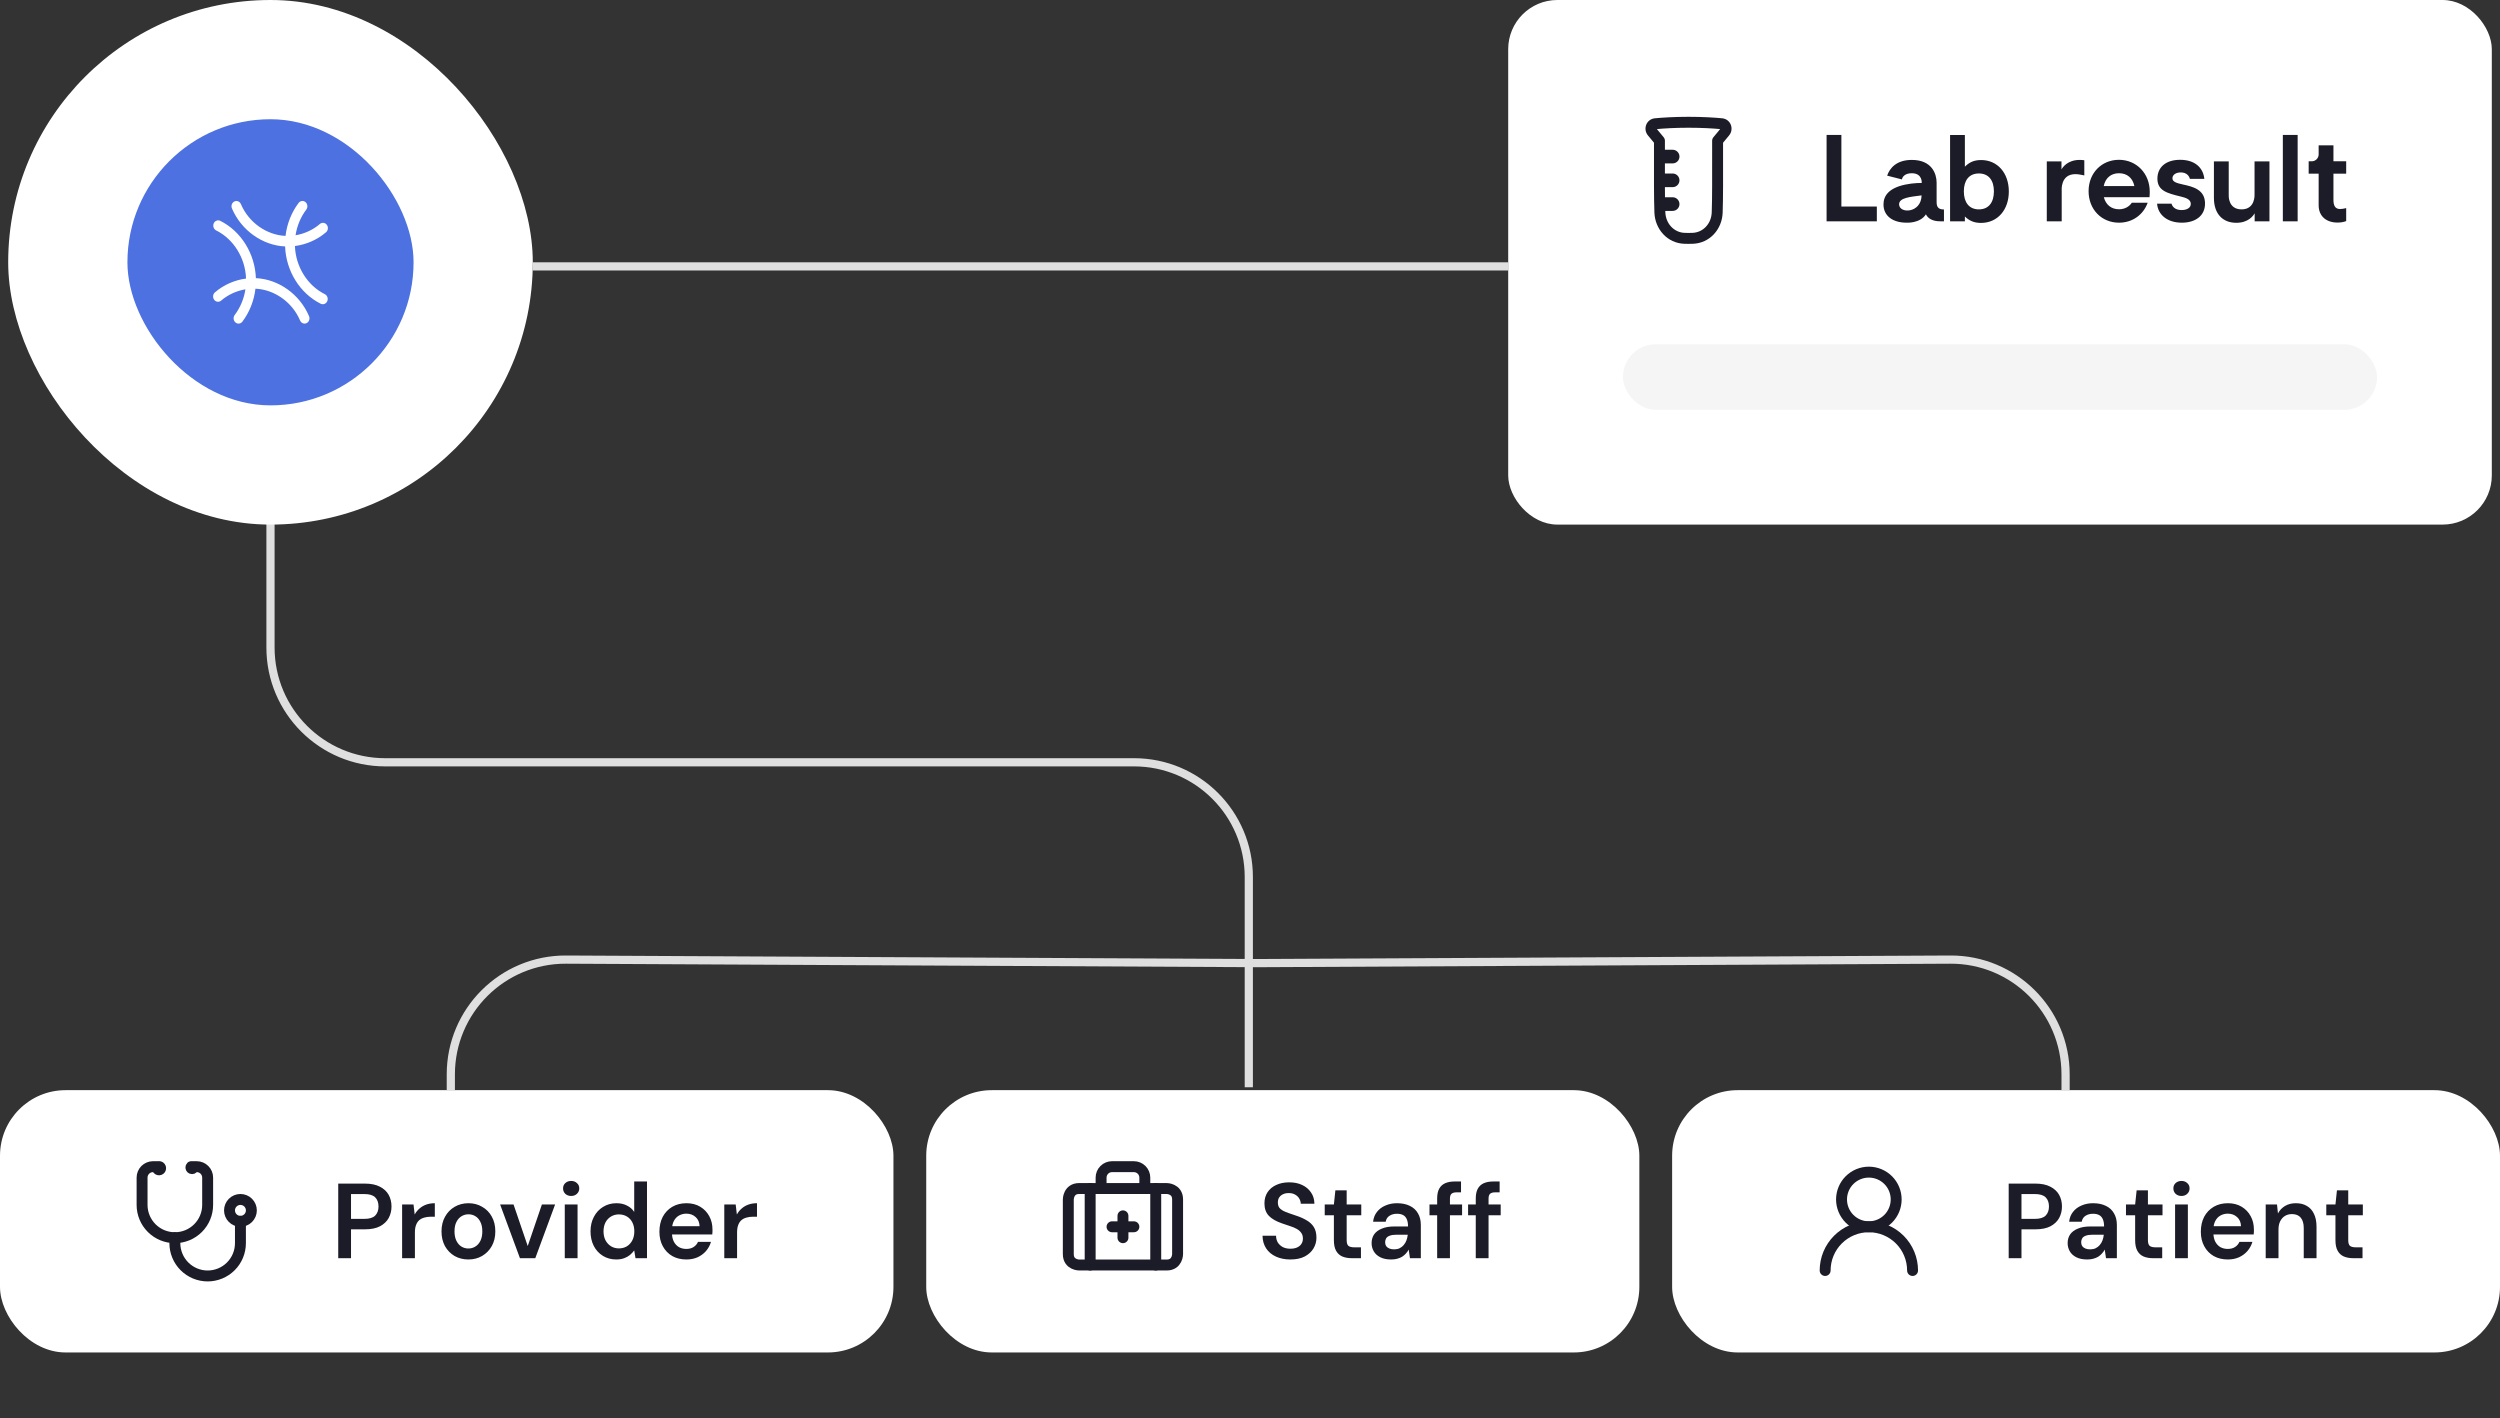 <svg width="305" height="173" viewBox="0 0 305 173" fill="none" xmlns="http://www.w3.org/2000/svg">
<rect x="0" y="0" width="305" height="173" fill="#333333" stroke="none"/>
<line x1="184" y1="32.5" x2="65" y2="32.5" stroke="#DFDFDF"/>
<rect x="184" width="120" height="64" rx="6" fill="white"/>
<path fill-rule="evenodd" clip-rule="evenodd" d="M206 14.25C204.227 14.25 202.817 14.345 201.904 14.43C200.847 14.53 200.407 15.746 201.05 16.523L201.786 17.411V22.644C201.786 23.926 201.808 25.023 201.837 25.922C201.904 27.937 203.402 29.682 205.51 29.743C205.671 29.747 205.834 29.75 206 29.75C206.173 29.75 206.343 29.747 206.511 29.742C208.607 29.679 210.099 27.949 210.164 25.942C210.193 25.05 210.214 23.95 210.214 22.644L210.214 17.411L210.949 16.523C211.593 15.746 211.153 14.53 210.095 14.43C209.183 14.345 207.773 14.25 206 14.25ZM202.966 16.745L202.14 15.748C203.019 15.668 204.345 15.583 206 15.583C207.655 15.583 208.981 15.668 209.86 15.748L209.034 16.745C208.935 16.865 208.881 17.015 208.881 17.17L208.88 22.644C208.88 23.936 208.86 25.021 208.831 25.899C208.786 27.29 207.778 28.37 206.47 28.409C206.316 28.414 206.158 28.417 206 28.417C205.848 28.417 205.697 28.414 205.549 28.41C204.233 28.372 203.216 27.281 203.17 25.878C203.168 25.83 203.167 25.781 203.165 25.731H204.061C204.522 25.731 204.895 25.358 204.895 24.898C204.895 24.438 204.522 24.064 204.061 24.064H203.129C203.123 23.677 203.12 23.266 203.119 22.833H204.061C204.522 22.833 204.895 22.46 204.895 22C204.895 21.54 204.522 21.167 204.061 21.167H203.119V19.936H204.061C204.522 19.936 204.895 19.562 204.895 19.102C204.895 18.642 204.522 18.269 204.061 18.269H203.119V17.17C203.119 17.015 203.065 16.865 202.966 16.745Z" fill="#1C1C29"/>
<path d="M224.649 25.194H228.975V27H222.843V16.458H224.649V25.194ZM236.267 24.62C236.267 25.124 236.365 25.558 237.163 25.558V27H236.701C235.721 27 235.175 26.608 234.965 26.146C234.251 27.266 232.613 27.168 232.613 27.168C230.933 27.168 229.785 26.356 229.785 24.942C229.785 23.864 230.457 22.94 232.445 22.52C233.509 22.296 234.447 22.324 234.447 22.324C234.447 22.324 234.573 21.134 233.229 21.134C232.361 21.134 232.067 21.624 232.039 21.89L230.233 21.428C230.541 20.518 231.367 19.51 233.243 19.51C235.721 19.51 236.267 21.246 236.267 22.282V24.62ZM231.689 24.928C231.689 26.09 234.391 26.048 234.433 23.836C233.061 24.018 231.689 24.116 231.689 24.928ZM241.689 19.524C243.719 19.524 245.077 21.134 245.077 23.36C245.077 25.572 243.733 27.196 241.675 27.196C240.821 27.196 240.233 26.916 239.715 26.412V27H237.909V16.472H239.715V20.336C240.219 19.832 240.793 19.524 241.689 19.524ZM241.423 25.544C242.627 25.544 243.257 24.676 243.257 23.346C243.257 22.016 242.627 21.162 241.423 21.162C240.219 21.162 239.589 22.016 239.589 23.346C239.589 24.676 240.219 25.544 241.423 25.544ZM253.726 19.51C253.922 19.51 254.118 19.524 254.286 19.552V21.4C253.838 21.302 253.502 21.246 253.194 21.246C251.346 21.246 251.528 23.248 251.528 23.248V27H249.708V19.692H251.5V20.672C251.626 20.448 252.214 19.51 253.726 19.51ZM262.269 23.374C262.269 23.5 262.269 23.766 262.241 24.06H256.669C256.907 24.97 257.565 25.53 258.517 25.53C259.217 25.53 259.749 25.222 260.085 24.732H262.017C261.485 26.202 260.169 27.168 258.517 27.168C256.403 27.168 254.807 25.558 254.807 23.318C254.807 21.106 256.403 19.496 258.517 19.496C260.659 19.496 262.269 21.176 262.269 23.374ZM260.393 22.702C260.197 21.736 259.525 21.134 258.517 21.134C257.523 21.134 256.851 21.736 256.655 22.702H260.393ZM266.311 22.506C267.529 22.772 269.013 23.122 269.013 24.83C269.013 26.356 267.809 27.168 266.185 27.168C264.421 27.168 263.273 26.216 263.161 24.844H264.925C265.009 25.166 265.317 25.628 266.157 25.628C266.815 25.628 267.277 25.348 267.277 24.872C267.277 24.312 266.633 24.116 266.045 23.976C264.379 23.57 263.203 23.262 263.203 21.792C263.203 20.448 264.183 19.496 265.975 19.496C267.781 19.496 268.789 20.462 268.929 21.82H267.165C267.081 21.47 266.773 21.036 266.045 21.036C265.401 21.036 265.037 21.372 265.037 21.75C265.037 22.184 265.541 22.338 266.311 22.506ZM272.828 27.182C271.148 27.182 270.098 26.062 270.098 24.158V19.692H271.904V23.85C271.904 23.85 271.82 25.544 273.472 25.544C275.166 25.544 275.054 23.738 275.054 23.738V19.692H276.874V27H275.068V26.02C274.9 26.314 274.312 27.182 272.828 27.182ZM280.313 27H278.507V16.458H280.313V27ZM284.681 21.19V24.396C284.681 25.082 284.891 25.502 285.493 25.502C285.717 25.502 285.997 25.446 286.235 25.39V26.972C285.983 27.07 285.633 27.154 285.185 27.154C283.799 27.154 282.875 26.37 282.875 25.04V21.19H281.657V19.678H282.035C282.497 19.678 282.875 19.3 282.875 18.838V17.732H284.681V19.678H286.235V21.19H284.681Z" fill="#1C1C29"/>
<rect x="198" y="42" width="92" height="8" rx="4" fill="#F5F5F5"/>
<rect y="133" width="109" height="32" rx="8" fill="white"/>
<g clip-path="url(#clip0_17_173)">
<path d="M19.2 142.533C19.202 142.575 19.218 142.615 19.244 142.648C19.271 142.68 19.307 142.704 19.347 142.715C19.388 142.726 19.431 142.724 19.47 142.709C19.509 142.695 19.543 142.668 19.566 142.633C19.589 142.598 19.601 142.557 19.599 142.515C19.598 142.473 19.583 142.432 19.558 142.399C19.532 142.366 19.496 142.342 19.456 142.33C19.416 142.318 19.373 142.319 19.333 142.333H18.667C18.313 142.333 17.974 142.474 17.724 142.724C17.474 142.974 17.333 143.313 17.333 143.667V147C17.333 148.061 17.755 149.078 18.505 149.828C19.255 150.579 20.273 151 21.333 151C22.394 151 23.412 150.579 24.162 149.828C24.912 149.078 25.333 148.061 25.333 147V143.667C25.333 143.313 25.193 142.974 24.943 142.724C24.693 142.474 24.354 142.333 24 142.333H23.333C23.32 142.346 23.31 142.362 23.303 142.379C23.296 142.396 23.292 142.415 23.292 142.433C23.292 142.452 23.296 142.47 23.303 142.487C23.31 142.505 23.32 142.52 23.333 142.533C23.346 142.546 23.362 142.557 23.379 142.564C23.396 142.571 23.415 142.575 23.433 142.575C23.452 142.575 23.47 142.571 23.488 142.564C23.505 142.557 23.52 142.546 23.533 142.533" stroke="#1C1C29" stroke-width="1.333" stroke-linecap="round" stroke-linejoin="round"/>
<path d="M21.333 151V151.667C21.333 152.728 21.755 153.745 22.505 154.495C23.255 155.245 24.273 155.667 25.333 155.667C26.394 155.667 27.412 155.245 28.162 154.495C28.912 153.745 29.333 152.728 29.333 151.667V149" stroke="#1C1C29" stroke-width="1.333" stroke-linecap="round" stroke-linejoin="round"/>
<path d="M28 147.667C28 148.02 28.14 148.359 28.39 148.609C28.641 148.86 28.98 149 29.333 149C29.687 149 30.026 148.86 30.276 148.609C30.526 148.359 30.667 148.02 30.667 147.667C30.667 147.313 30.526 146.974 30.276 146.724C30.026 146.474 29.687 146.333 29.333 146.333C28.98 146.333 28.641 146.474 28.39 146.724C28.14 146.974 28 147.313 28 147.667Z" stroke="#1C1C29" stroke-width="1.333" stroke-linecap="round" stroke-linejoin="round"/>
</g>
<path d="M41.264 153.5V144.4H44.54C45.268 144.4 45.871 144.526 46.347 144.777C46.824 145.02 47.179 145.349 47.413 145.765C47.647 146.181 47.764 146.658 47.764 147.195C47.764 147.698 47.652 148.161 47.426 148.586C47.201 149.002 46.85 149.34 46.373 149.6C45.897 149.851 45.286 149.977 44.54 149.977H42.824V153.5H41.264ZM42.824 148.703H44.449C45.065 148.703 45.507 148.569 45.775 148.3C46.044 148.023 46.178 147.654 46.178 147.195C46.178 146.718 46.044 146.346 45.775 146.077C45.507 145.808 45.065 145.674 44.449 145.674H42.824V148.703ZM49.058 153.5V146.948H50.449L50.592 148.17C50.748 147.884 50.943 147.641 51.177 147.442C51.411 147.234 51.684 147.074 51.996 146.961C52.317 146.848 52.668 146.792 53.049 146.792V148.443H52.503C52.243 148.443 51.996 148.478 51.762 148.547C51.528 148.608 51.324 148.712 51.151 148.859C50.986 148.998 50.856 149.193 50.761 149.444C50.666 149.687 50.618 149.994 50.618 150.367V153.5H49.058ZM57.14 153.656C56.516 153.656 55.953 153.513 55.45 153.227C54.956 152.932 54.566 152.529 54.28 152.018C54.003 151.498 53.864 150.904 53.864 150.237C53.864 149.552 54.007 148.954 54.293 148.443C54.579 147.923 54.969 147.52 55.463 147.234C55.966 146.939 56.529 146.792 57.153 146.792C57.777 146.792 58.336 146.939 58.83 147.234C59.333 147.52 59.723 147.919 60 148.43C60.286 148.941 60.429 149.539 60.429 150.224C60.429 150.909 60.286 151.507 60 152.018C59.714 152.529 59.32 152.932 58.817 153.227C58.323 153.513 57.764 153.656 57.14 153.656ZM57.14 152.317C57.452 152.317 57.734 152.239 57.985 152.083C58.245 151.927 58.453 151.693 58.609 151.381C58.765 151.069 58.843 150.683 58.843 150.224C58.843 149.765 58.765 149.383 58.609 149.08C58.462 148.768 58.258 148.534 57.998 148.378C57.747 148.222 57.465 148.144 57.153 148.144C56.85 148.144 56.568 148.222 56.308 148.378C56.048 148.534 55.84 148.768 55.684 149.08C55.528 149.383 55.45 149.765 55.45 150.224C55.45 150.683 55.528 151.069 55.684 151.381C55.84 151.693 56.044 151.927 56.295 152.083C56.555 152.239 56.837 152.317 57.14 152.317ZM63.433 153.5L61.015 146.948H62.653L64.382 152.018L66.111 146.948H67.723L65.305 153.5H63.433ZM68.902 153.5V146.948H70.462V153.5H68.902ZM69.682 145.908C69.396 145.908 69.158 145.821 68.967 145.648C68.785 145.466 68.694 145.245 68.694 144.985C68.694 144.716 68.785 144.5 68.967 144.335C69.158 144.162 69.396 144.075 69.682 144.075C69.968 144.075 70.202 144.162 70.384 144.335C70.575 144.5 70.67 144.716 70.67 144.985C70.67 145.245 70.575 145.466 70.384 145.648C70.202 145.821 69.968 145.908 69.682 145.908ZM75.177 153.656C74.57 153.656 74.029 153.509 73.552 153.214C73.075 152.919 72.703 152.512 72.434 151.992C72.174 151.472 72.044 150.883 72.044 150.224C72.044 149.565 72.178 148.98 72.447 148.469C72.716 147.949 73.088 147.542 73.565 147.247C74.05 146.944 74.596 146.792 75.203 146.792C75.697 146.792 76.126 146.887 76.49 147.078C76.863 147.26 77.157 147.52 77.374 147.858V144.14H78.934V153.5H77.53L77.374 152.551C77.235 152.742 77.066 152.924 76.867 153.097C76.668 153.262 76.429 153.396 76.152 153.5C75.875 153.604 75.55 153.656 75.177 153.656ZM75.502 152.304C75.875 152.304 76.204 152.217 76.49 152.044C76.776 151.862 76.997 151.615 77.153 151.303C77.309 150.991 77.387 150.631 77.387 150.224C77.387 149.817 77.309 149.457 77.153 149.145C76.997 148.833 76.776 148.59 76.49 148.417C76.204 148.244 75.875 148.157 75.502 148.157C75.147 148.157 74.826 148.244 74.54 148.417C74.254 148.59 74.029 148.833 73.864 149.145C73.708 149.457 73.63 149.817 73.63 150.224C73.63 150.631 73.708 150.991 73.864 151.303C74.029 151.615 74.254 151.862 74.54 152.044C74.826 152.217 75.147 152.304 75.502 152.304ZM83.737 153.656C83.087 153.656 82.515 153.517 82.021 153.24C81.527 152.954 81.142 152.555 80.864 152.044C80.587 151.533 80.448 150.943 80.448 150.276C80.448 149.583 80.583 148.976 80.851 148.456C81.129 147.936 81.514 147.529 82.008 147.234C82.511 146.939 83.092 146.792 83.75 146.792C84.392 146.792 84.951 146.935 85.427 147.221C85.904 147.507 86.272 147.893 86.532 148.378C86.792 148.855 86.922 149.392 86.922 149.99C86.922 150.077 86.922 150.172 86.922 150.276C86.922 150.38 86.914 150.488 86.896 150.601H81.566V149.6H85.349C85.332 149.123 85.172 148.751 84.868 148.482C84.565 148.205 84.188 148.066 83.737 148.066C83.417 148.066 83.122 148.14 82.853 148.287C82.585 148.434 82.372 148.655 82.216 148.95C82.06 149.236 81.982 149.6 81.982 150.042V150.419C81.982 150.826 82.056 151.177 82.203 151.472C82.359 151.767 82.567 151.992 82.827 152.148C83.096 152.295 83.395 152.369 83.724 152.369C84.088 152.369 84.387 152.291 84.621 152.135C84.864 151.979 85.042 151.771 85.154 151.511H86.74C86.619 151.918 86.42 152.287 86.142 152.616C85.865 152.937 85.523 153.192 85.115 153.383C84.708 153.565 84.249 153.656 83.737 153.656ZM88.363 153.5V146.948H89.754L89.897 148.17C90.053 147.884 90.248 147.641 90.482 147.442C90.716 147.234 90.989 147.074 91.301 146.961C91.621 146.848 91.972 146.792 92.354 146.792V148.443H91.808C91.548 148.443 91.301 148.478 91.067 148.547C90.833 148.608 90.629 148.712 90.456 148.859C90.291 148.998 90.161 149.193 90.066 149.444C89.97 149.687 89.923 149.994 89.923 150.367V153.5H88.363Z" fill="#1C1C29"/>
<rect x="113" y="133" width="87" height="32" rx="8" fill="white"/>
<path d="M137 148.333V151" stroke="#1C1C29" stroke-width="1.333" stroke-linecap="round" stroke-linejoin="round"/>
<path d="M138.333 149.667H135.667" stroke="#1C1C29" stroke-width="1.333" stroke-linecap="round" stroke-linejoin="round"/>
<path d="M139.667 145V143.667C139.667 143.313 139.526 142.974 139.276 142.724C139.026 142.474 138.687 142.333 138.333 142.333H135.667C135.313 142.333 134.974 142.474 134.724 142.724C134.474 142.974 134.333 143.313 134.333 143.667V145" stroke="#1C1C29" stroke-width="1.333" stroke-linecap="round" stroke-linejoin="round"/>
<path d="M141 145V154.333" stroke="#1C1C29" stroke-width="1.333" stroke-linecap="round" stroke-linejoin="round"/>
<path d="M133 145V154.333" stroke="#1C1C29" stroke-width="1.333" stroke-linecap="round" stroke-linejoin="round"/>
<path d="M131.667 145H142.333C142.333 145 143.667 145 143.667 146.333V153C143.667 153 143.667 154.333 142.333 154.333H131.667C131.667 154.333 130.333 154.333 130.333 153V146.333C130.333 146.333 130.333 145 131.667 145Z" stroke="#1C1C29" stroke-width="1.333" stroke-linecap="round" stroke-linejoin="round"/>
<path d="M157.421 153.656C156.763 153.656 156.178 153.539 155.666 153.305C155.155 153.071 154.756 152.737 154.47 152.304C154.184 151.871 154.037 151.355 154.028 150.757H155.679C155.679 151.06 155.749 151.333 155.887 151.576C156.035 151.81 156.234 151.996 156.485 152.135C156.745 152.274 157.057 152.343 157.421 152.343C157.733 152.343 158.002 152.295 158.227 152.2C158.461 152.096 158.639 151.953 158.76 151.771C158.89 151.58 158.955 151.359 158.955 151.108C158.955 150.822 158.886 150.588 158.747 150.406C158.617 150.215 158.435 150.055 158.201 149.925C157.967 149.795 157.699 149.682 157.395 149.587C157.092 149.483 156.771 149.375 156.433 149.262C155.714 149.019 155.172 148.712 154.808 148.339C154.444 147.958 154.262 147.451 154.262 146.818C154.262 146.289 154.388 145.834 154.639 145.453C154.891 145.072 155.242 144.777 155.692 144.569C156.152 144.352 156.68 144.244 157.278 144.244C157.885 144.244 158.414 144.352 158.864 144.569C159.324 144.786 159.683 145.089 159.943 145.479C160.212 145.86 160.351 146.32 160.359 146.857H158.695C158.687 146.632 158.626 146.424 158.513 146.233C158.401 146.034 158.236 145.873 158.019 145.752C157.811 145.622 157.556 145.557 157.252 145.557C156.992 145.548 156.758 145.592 156.55 145.687C156.351 145.774 156.191 145.904 156.069 146.077C155.957 146.242 155.9 146.45 155.9 146.701C155.9 146.944 155.952 147.147 156.056 147.312C156.169 147.468 156.329 147.602 156.537 147.715C156.745 147.819 156.988 147.919 157.265 148.014C157.543 148.109 157.846 148.213 158.175 148.326C158.626 148.473 159.033 148.655 159.397 148.872C159.77 149.08 160.065 149.353 160.281 149.691C160.498 150.029 160.606 150.467 160.606 151.004C160.606 151.472 160.485 151.91 160.242 152.317C160 152.716 159.644 153.041 159.176 153.292C158.708 153.535 158.123 153.656 157.421 153.656ZM164.918 153.5C164.476 153.5 164.091 153.431 163.761 153.292C163.441 153.153 163.189 152.924 163.007 152.603C162.825 152.282 162.734 151.849 162.734 151.303V148.261H161.616V146.948H162.734L162.916 145.219H164.294V146.948H166.075V148.261H164.294V151.303C164.294 151.632 164.364 151.862 164.502 151.992C164.65 152.113 164.892 152.174 165.23 152.174H166.036V153.5H164.918ZM169.727 153.656C169.19 153.656 168.743 153.565 168.388 153.383C168.033 153.201 167.768 152.958 167.595 152.655C167.422 152.352 167.335 152.022 167.335 151.667C167.335 151.251 167.439 150.891 167.647 150.588C167.864 150.285 168.18 150.051 168.596 149.886C169.012 149.713 169.523 149.626 170.13 149.626H171.781C171.781 149.279 171.733 148.993 171.638 148.768C171.543 148.534 171.395 148.361 171.196 148.248C170.997 148.135 170.741 148.079 170.429 148.079C170.074 148.079 169.77 148.161 169.519 148.326C169.268 148.482 169.112 148.725 169.051 149.054H167.517C167.569 148.586 167.725 148.187 167.985 147.858C168.245 147.52 168.587 147.26 169.012 147.078C169.445 146.887 169.918 146.792 170.429 146.792C171.044 146.792 171.569 146.9 172.002 147.117C172.435 147.325 172.765 147.628 172.99 148.027C173.224 148.417 173.341 148.889 173.341 149.444V153.5H172.015L171.859 152.447C171.772 152.62 171.66 152.781 171.521 152.928C171.391 153.075 171.239 153.205 171.066 153.318C170.893 153.422 170.693 153.504 170.468 153.565C170.251 153.626 170.004 153.656 169.727 153.656ZM170.078 152.421C170.329 152.421 170.55 152.378 170.741 152.291C170.94 152.196 171.109 152.066 171.248 151.901C171.395 151.728 171.508 151.537 171.586 151.329C171.664 151.121 171.716 150.9 171.742 150.666V150.64H170.299C169.996 150.64 169.744 150.679 169.545 150.757C169.346 150.826 169.203 150.93 169.116 151.069C169.029 151.208 168.986 151.368 168.986 151.55C168.986 151.732 169.029 151.888 169.116 152.018C169.203 152.148 169.328 152.248 169.493 152.317C169.658 152.386 169.853 152.421 170.078 152.421ZM175.333 153.5V146.233C175.333 145.73 175.415 145.327 175.58 145.024C175.753 144.712 176 144.487 176.321 144.348C176.641 144.209 177.023 144.14 177.465 144.14H178.245V145.466H177.699C177.413 145.466 177.205 145.527 177.075 145.648C176.953 145.761 176.893 145.96 176.893 146.246V153.5H175.333ZM174.397 148.261V146.948H178.375V148.261H174.397ZM180.043 153.5V146.233C180.043 145.73 180.125 145.327 180.29 145.024C180.463 144.712 180.71 144.487 181.031 144.348C181.351 144.209 181.733 144.14 182.175 144.14H182.955V145.466H182.409C182.123 145.466 181.915 145.527 181.785 145.648C181.663 145.761 181.603 145.96 181.603 146.246V153.5H180.043ZM179.107 148.261V146.948H183.085V148.261H179.107Z" fill="#1C1C29"/>
<rect x="204" y="133" width="101" height="32" rx="8" fill="white"/>
<path d="M224.667 146.333C224.667 147.217 225.018 148.065 225.643 148.69C226.268 149.315 227.116 149.667 228 149.667C228.884 149.667 229.732 149.315 230.357 148.69C230.982 148.065 231.333 147.217 231.333 146.333C231.333 145.449 230.982 144.601 230.357 143.976C229.732 143.351 228.884 143 228 143C227.116 143 226.268 143.351 225.643 143.976C225.018 144.601 224.667 145.449 224.667 146.333Z" stroke="#1C1C29" stroke-width="1.333" stroke-linecap="round" stroke-linejoin="round"/>
<path d="M233.333 155C233.333 153.586 232.771 152.229 231.771 151.229C230.771 150.229 229.414 149.667 228 149.667C226.586 149.667 225.229 150.229 224.229 151.229C223.229 152.229 222.667 153.586 222.667 155" stroke="#1C1C29" stroke-width="1.333" stroke-linecap="round" stroke-linejoin="round"/>
<path d="M245.06 153.5V144.4H248.336C249.064 144.4 249.667 144.526 250.143 144.777C250.62 145.02 250.975 145.349 251.209 145.765C251.443 146.181 251.56 146.658 251.56 147.195C251.56 147.698 251.448 148.161 251.222 148.586C250.997 149.002 250.646 149.34 250.169 149.6C249.693 149.851 249.082 149.977 248.336 149.977H246.62V153.5H245.06ZM246.62 148.703H248.245C248.861 148.703 249.303 148.569 249.571 148.3C249.84 148.023 249.974 147.654 249.974 147.195C249.974 146.718 249.84 146.346 249.571 146.077C249.303 145.808 248.861 145.674 248.245 145.674H246.62V148.703ZM254.644 153.656C254.107 153.656 253.661 153.565 253.305 153.383C252.95 153.201 252.686 152.958 252.512 152.655C252.339 152.352 252.252 152.022 252.252 151.667C252.252 151.251 252.356 150.891 252.564 150.588C252.781 150.285 253.097 150.051 253.513 149.886C253.929 149.713 254.441 149.626 255.047 149.626H256.698C256.698 149.279 256.651 148.993 256.555 148.768C256.46 148.534 256.313 148.361 256.113 148.248C255.914 148.135 255.658 148.079 255.346 148.079C254.991 148.079 254.688 148.161 254.436 148.326C254.185 148.482 254.029 148.725 253.968 149.054H252.434C252.486 148.586 252.642 148.187 252.902 147.858C253.162 147.52 253.505 147.26 253.929 147.078C254.363 146.887 254.835 146.792 255.346 146.792C255.962 146.792 256.486 146.9 256.919 147.117C257.353 147.325 257.682 147.628 257.907 148.027C258.141 148.417 258.258 148.889 258.258 149.444V153.5H256.932L256.776 152.447C256.69 152.62 256.577 152.781 256.438 152.928C256.308 153.075 256.157 153.205 255.983 153.318C255.81 153.422 255.611 153.504 255.385 153.565C255.169 153.626 254.922 153.656 254.644 153.656ZM254.995 152.421C255.247 152.421 255.468 152.378 255.658 152.291C255.858 152.196 256.027 152.066 256.165 151.901C256.313 151.728 256.425 151.537 256.503 151.329C256.581 151.121 256.633 150.9 256.659 150.666V150.64H255.216C254.913 150.64 254.662 150.679 254.462 150.757C254.263 150.826 254.12 150.93 254.033 151.069C253.947 151.208 253.903 151.368 253.903 151.55C253.903 151.732 253.947 151.888 254.033 152.018C254.12 152.148 254.246 152.248 254.41 152.317C254.575 152.386 254.77 152.421 254.995 152.421ZM262.671 153.5C262.229 153.5 261.843 153.431 261.514 153.292C261.193 153.153 260.942 152.924 260.76 152.603C260.578 152.282 260.487 151.849 260.487 151.303V148.261H259.369V146.948H260.487L260.669 145.219H262.047V146.948H263.828V148.261H262.047V151.303C262.047 151.632 262.116 151.862 262.255 151.992C262.402 152.113 262.645 152.174 262.983 152.174H263.789V153.5H262.671ZM265.36 153.5V146.948H266.92V153.5H265.36ZM266.14 145.908C265.854 145.908 265.616 145.821 265.425 145.648C265.243 145.466 265.152 145.245 265.152 144.985C265.152 144.716 265.243 144.5 265.425 144.335C265.616 144.162 265.854 144.075 266.14 144.075C266.426 144.075 266.66 144.162 266.842 144.335C267.033 144.5 267.128 144.716 267.128 144.985C267.128 145.245 267.033 145.466 266.842 145.648C266.66 145.821 266.426 145.908 266.14 145.908ZM271.791 153.656C271.141 153.656 270.569 153.517 270.075 153.24C269.581 152.954 269.195 152.555 268.918 152.044C268.641 151.533 268.502 150.943 268.502 150.276C268.502 149.583 268.636 148.976 268.905 148.456C269.182 147.936 269.568 147.529 270.062 147.234C270.565 146.939 271.145 146.792 271.804 146.792C272.445 146.792 273.004 146.935 273.481 147.221C273.958 147.507 274.326 147.893 274.586 148.378C274.846 148.855 274.976 149.392 274.976 149.99C274.976 150.077 274.976 150.172 274.976 150.276C274.976 150.38 274.967 150.488 274.95 150.601H269.62V149.6H273.403C273.386 149.123 273.225 148.751 272.922 148.482C272.619 148.205 272.242 148.066 271.791 148.066C271.47 148.066 271.176 148.14 270.907 148.287C270.638 148.434 270.426 148.655 270.27 148.95C270.114 149.236 270.036 149.6 270.036 150.042V150.419C270.036 150.826 270.11 151.177 270.257 151.472C270.413 151.767 270.621 151.992 270.881 152.148C271.15 152.295 271.449 152.369 271.778 152.369C272.142 152.369 272.441 152.291 272.675 152.135C272.918 151.979 273.095 151.771 273.208 151.511H274.794C274.673 151.918 274.473 152.287 274.196 152.616C273.919 152.937 273.576 153.192 273.169 153.383C272.762 153.565 272.302 153.656 271.791 153.656ZM276.416 153.5V146.948H277.794L277.911 148.04C278.111 147.659 278.397 147.355 278.769 147.13C279.142 146.905 279.584 146.792 280.095 146.792C280.624 146.792 281.075 146.905 281.447 147.13C281.82 147.347 282.106 147.667 282.305 148.092C282.513 148.517 282.617 149.045 282.617 149.678V153.5H281.057V149.821C281.057 149.275 280.936 148.855 280.693 148.56C280.451 148.265 280.091 148.118 279.614 148.118C279.302 148.118 279.021 148.192 278.769 148.339C278.527 148.486 278.332 148.703 278.184 148.989C278.046 149.266 277.976 149.604 277.976 150.003V153.5H276.416ZM287.109 153.5C286.667 153.5 286.281 153.431 285.952 153.292C285.631 153.153 285.38 152.924 285.198 152.603C285.016 152.282 284.925 151.849 284.925 151.303V148.261H283.807V146.948H284.925L285.107 145.219H286.485V146.948H288.266V148.261H286.485V151.303C286.485 151.632 286.554 151.862 286.693 151.992C286.84 152.113 287.083 152.174 287.421 152.174H288.227V153.5H287.109Z" fill="#1C1C29"/>
<path d="M55 133L55 131.071C55 123.312 61.311 117.032 69.071 117.071L153.5 117.5L237.929 117.071C245.689 117.032 252 123.312 252 131.071L252 133" stroke="#DFDFDF"/>
<path d="M33 57L33 79C33 86.732 39.268 93 47 93L138.354 93C146.086 93 152.354 99.268 152.354 107L152.354 132.647" stroke="#DFDFDF"/>
<rect x="1" width="64" height="64" rx="32" fill="white"/>
<rect x="15.546" y="14.546" width="34.909" height="34.909" rx="17.454" fill="#4D71E0"/>
<path d="M28.298 25.431C28.16 25.107 28.293 24.725 28.594 24.579C28.895 24.433 29.252 24.577 29.39 24.901C30.351 27.158 32.536 28.68 34.835 28.779C35.005 27.312 35.563 25.905 36.432 24.756C36.641 24.481 37.019 24.44 37.277 24.665C37.535 24.89 37.575 25.296 37.366 25.571C36.686 26.471 36.232 27.56 36.059 28.703C37.13 28.521 38.178 28.056 39.025 27.325C39.282 27.103 39.66 27.147 39.869 27.425C40.078 27.703 40.038 28.108 39.78 28.33C38.702 29.261 37.354 29.838 35.982 30.016C36.067 32.528 37.505 34.836 39.629 35.888C39.93 36.037 40.063 36.42 39.926 36.743C39.788 37.066 39.432 37.206 39.13 37.057C36.601 35.804 34.887 33.058 34.783 30.066C32.039 29.944 29.444 28.123 28.298 25.431Z" fill="white"/>
<path d="M37.702 38.569C37.84 38.893 37.707 39.275 37.406 39.421C37.104 39.568 36.748 39.423 36.61 39.099C35.649 36.842 33.464 35.32 31.165 35.221C30.994 36.688 30.437 38.095 29.568 39.244C29.359 39.519 28.981 39.56 28.723 39.335C28.465 39.11 28.425 38.705 28.634 38.429C29.314 37.529 29.768 36.44 29.941 35.297C28.87 35.479 27.822 35.944 26.975 36.675C26.718 36.897 26.34 36.853 26.131 36.575C25.922 36.297 25.962 35.892 26.22 35.67C27.298 34.739 28.646 34.162 30.017 33.984C29.933 31.472 28.495 29.164 26.371 28.112C26.069 27.963 25.936 27.58 26.074 27.257C26.212 26.934 26.568 26.794 26.87 26.943C29.399 28.196 31.113 30.942 31.217 33.934C33.961 34.056 36.556 35.877 37.702 38.569Z" fill="white"/>
<defs>
<clipPath id="clip0_17_173">
<rect width="16" height="16" fill="white" transform="translate(16 141)"/>
</clipPath>
</defs>
</svg>
